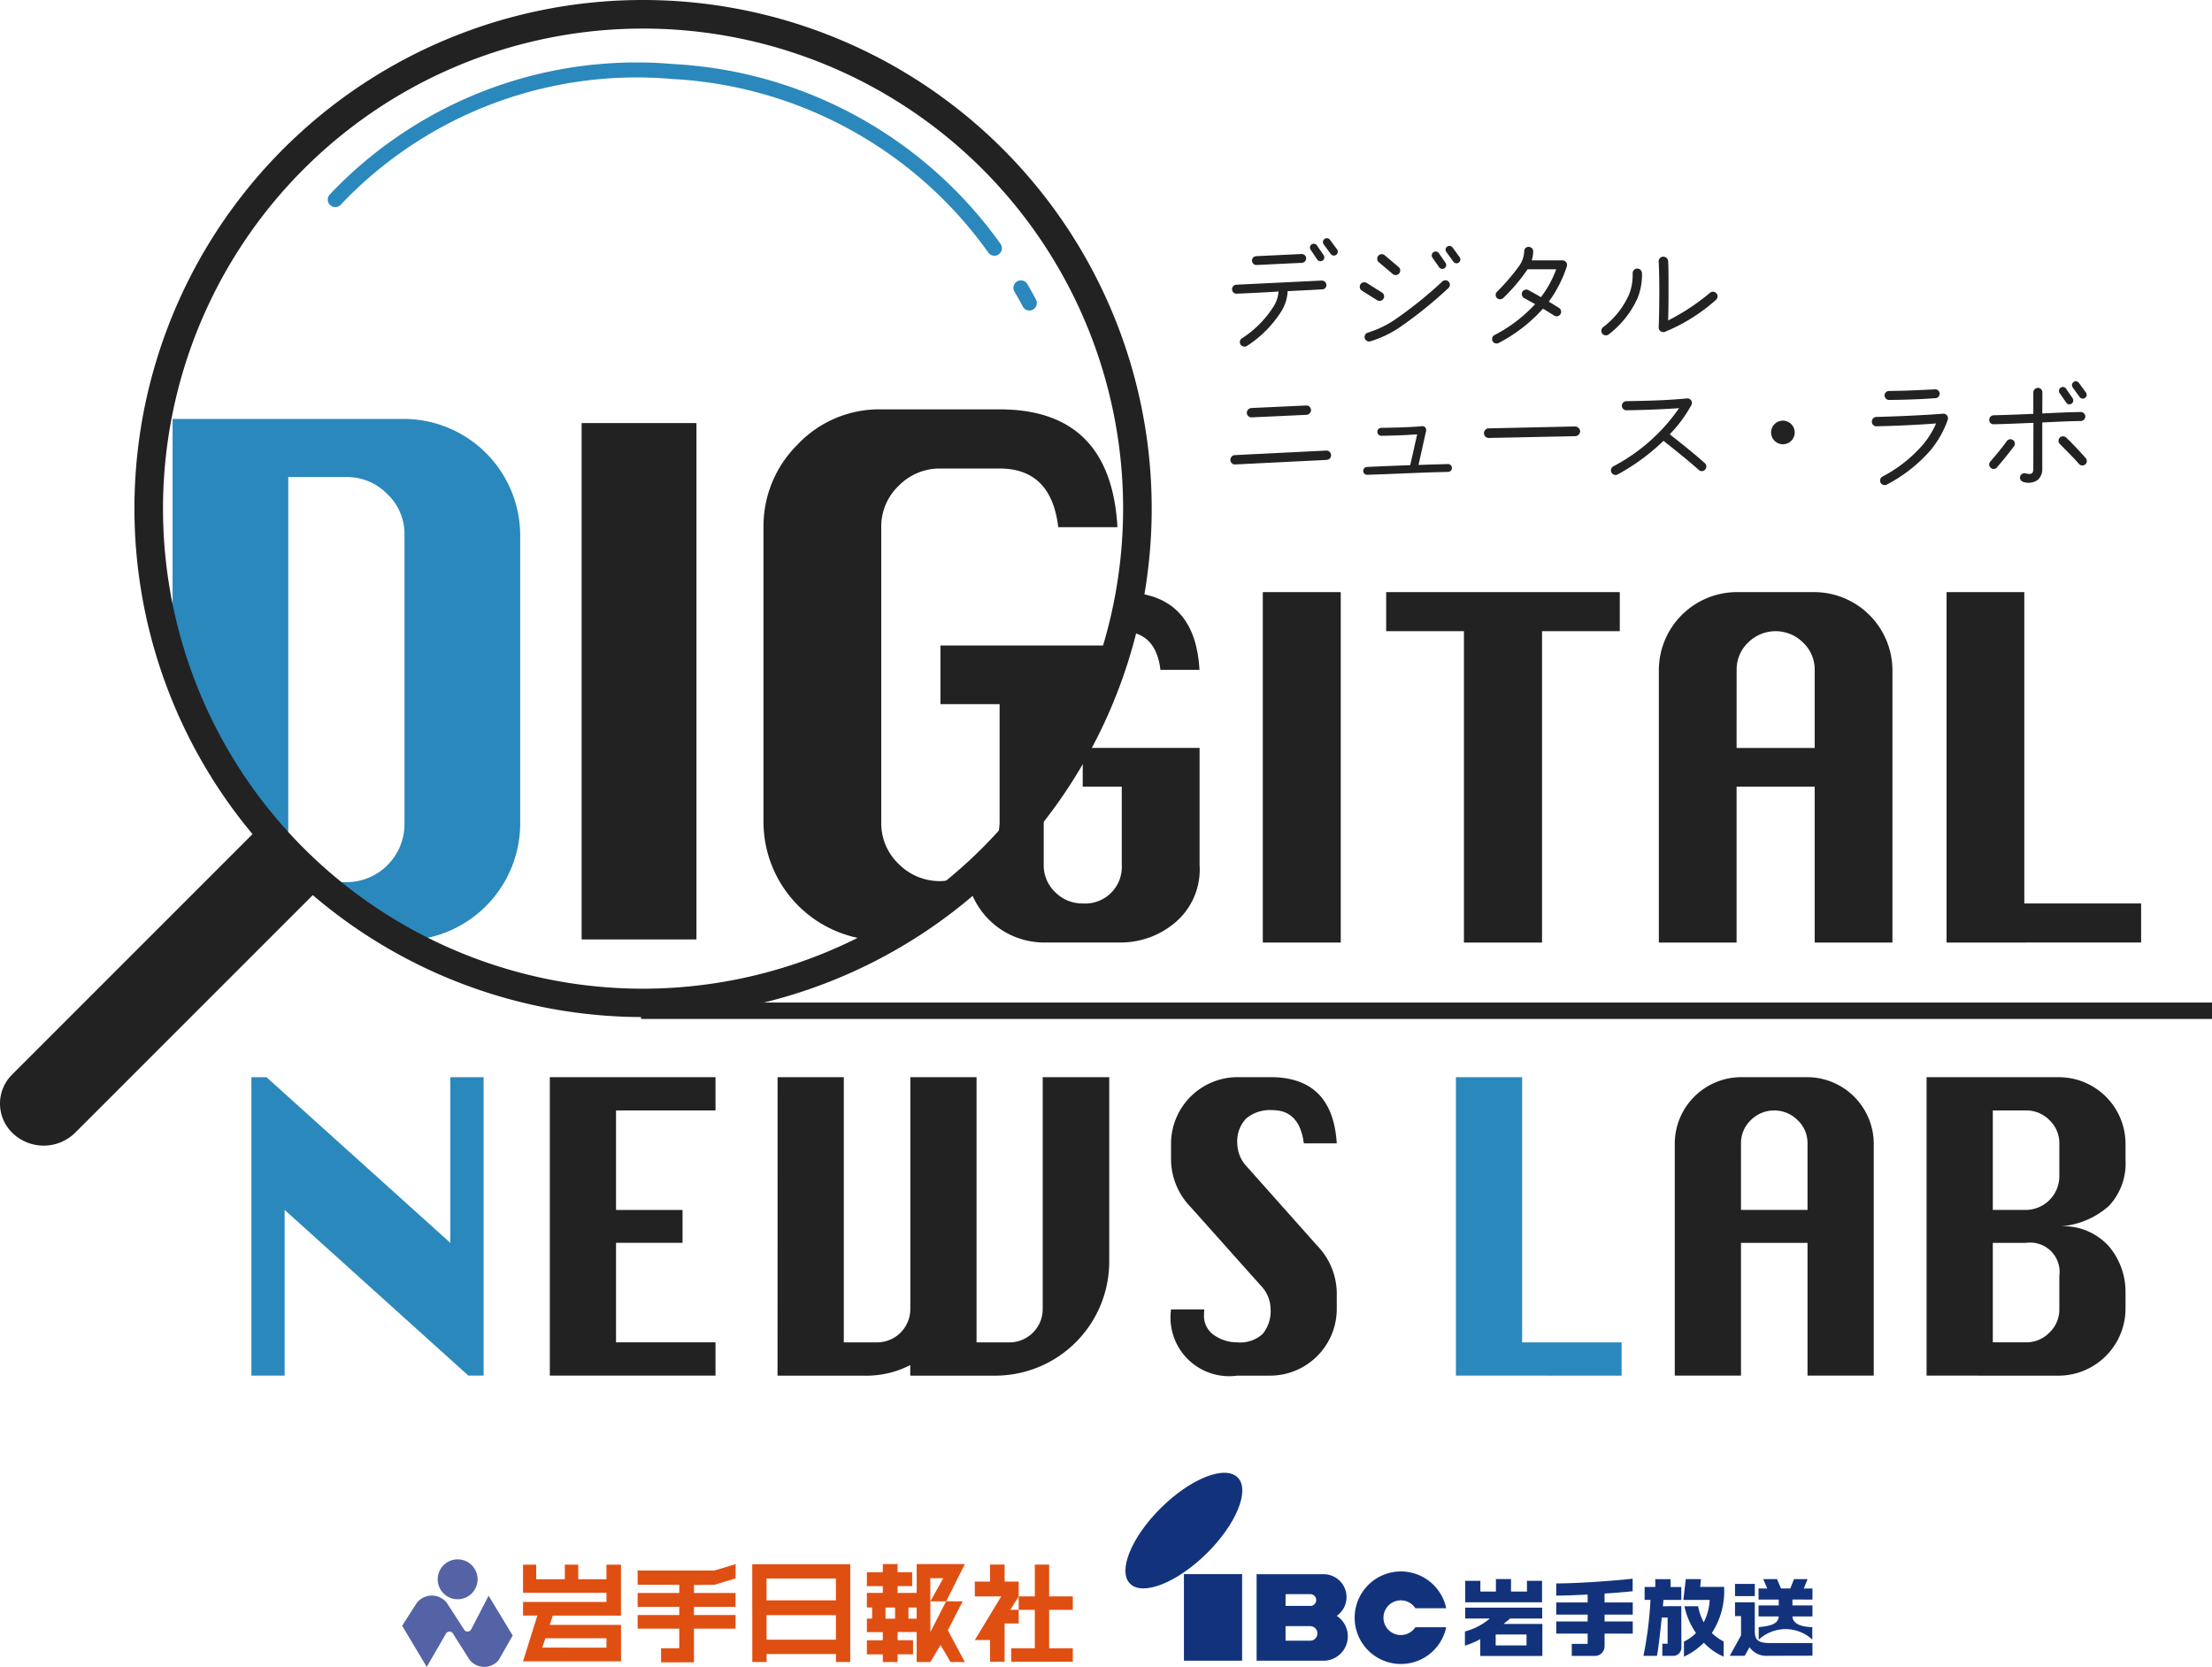 <svg id="グループ_53" data-name="グループ 53" xmlns="http://www.w3.org/2000/svg" xmlns:xlink="http://www.w3.org/1999/xlink" width="154.624" height="116.516" viewBox="0 0 154.624 116.516">
  <defs>
    <style>
      .cls-1 {
        fill: none;
      }

      .cls-2 {
        fill: #2b88bc;
      }

      .cls-3 {
        fill: #222;
      }

      .cls-4 {
        clip-path: url(#clip-path);
      }

      .cls-5 {
        fill: #12337c;
      }

      .cls-6 {
        fill: #5463a5;
      }

      .cls-7 {
        fill: #e04f12;
      }
    </style>
    <clipPath id="clip-path">
      <rect id="長方形_257" data-name="長方形 257" class="cls-1" width="154.624" height="116.516"/>
    </clipPath>
  </defs>
  <path id="パス_1041" data-name="パス 1041" class="cls-2" d="M96.9,436.06V415.2h1.054l12.854,11.582V415.2h2.325V436.06h-1.065L99.224,424.477V436.06Z" transform="translate(-79.327 -339.903)"/>
  <path id="パス_1042" data-name="パス 1042" class="cls-3" d="M211.934,436.06V415.2h11.582v2.325h-6.954v6.954h4.65v2.3h-4.65v6.954h6.954v2.325Z" transform="translate(-173.5 -339.903)"/>
  <g id="グループ_52" data-name="グループ 52">
    <g id="グループ_51" data-name="グループ 51" class="cls-4">
      <path id="パス_1043" data-name="パス 1043" class="cls-3" d="M299.729,415.2h4.629v18.536h2.325a2.329,2.329,0,0,0,2.325-2.3V415.2h4.629v18.536h2.325a2.328,2.328,0,0,0,2.3-2.3V415.2h4.65v12.941a7.976,7.976,0,0,1-7.921,7.921h-5.987v-.739a6.723,6.723,0,0,1-3.292.739h-5.987Z" transform="translate(-245.374 -339.903)"/>
      <path id="パス_1044" data-name="パス 1044" class="cls-3" d="M462.975,419.828h-2.3q-.3-2.325-2.195-2.325a2.577,2.577,0,0,0-1.837.587,2.3,2.3,0,0,0-.619,1.749,2.4,2.4,0,0,0,.684,1.63l4.911,5.52a4.833,4.833,0,0,1,1.358,3.27v1.174a4.666,4.666,0,0,1-4.629,4.629h-2.325a4.1,4.1,0,0,1-4.629-4.629h2.325c-.015.159-.022.286-.022.38a1.617,1.617,0,0,0,.728,1.434,2.805,2.805,0,0,0,1.6.489,2.308,2.308,0,0,0,1.782-.6,2.5,2.5,0,0,0,.543-1.738,2.373,2.373,0,0,0-.684-1.63l-4.911-5.5A4.806,4.806,0,0,1,451.393,421v-1.173a4.656,4.656,0,0,1,4.629-4.629h2.325q4.346,0,4.629,4.629" transform="translate(-369.534 -339.904)"/>
      <path id="パス_1045" data-name="パス 1045" class="cls-2" d="M561.194,436.06V415.2h4.629v18.536h6.954v2.325Z" transform="translate(-459.423 -339.903)"/>
      <path id="パス_1046" data-name="パス 1046" class="cls-3" d="M645.558,436.059V419.827a4.656,4.656,0,0,1,4.629-4.629h4.651a4.666,4.666,0,0,1,4.629,4.629v16.233h-4.629V426.78h-4.651v9.279Zm4.629-11.582h4.651v-4.65a2.2,2.2,0,0,0-.69-1.624,2.315,2.315,0,0,0-3.276,0,2.208,2.208,0,0,0-.684,1.624Z" transform="translate(-528.488 -339.903)"/>
      <path id="パス_1047" data-name="パス 1047" class="cls-3" d="M742.623,436.059V415.2H751.9a4.666,4.666,0,0,1,4.629,4.629V421a4.329,4.329,0,0,1-1.157,3.194,5.682,5.682,0,0,1-3.471,1.434,4.25,4.25,0,0,1,3.471,1.4,4.918,4.918,0,0,1,1.157,3.233v1.174a4.695,4.695,0,0,1-4.629,4.628Zm4.629-11.582h2.325a2.357,2.357,0,0,0,2.325-2.325v-2.325a2.2,2.2,0,0,0-.69-1.624,2.252,2.252,0,0,0-1.635-.679h-2.325Zm0,9.257h2.325a2.242,2.242,0,0,0,1.635-.685,2.2,2.2,0,0,0,.69-1.619v-2.325a2.055,2.055,0,0,0-2.325-2.325h-2.325Z" transform="translate(-607.95 -339.903)"/>
      <rect id="長方形_252" data-name="長方形 252" class="cls-3" width="109.812" height="1.146" transform="translate(44.812 70.079)"/>
      <rect id="長方形_253" data-name="長方形 253" class="cls-3" width="5.448" height="24.495" transform="translate(88.273 41.39)"/>
      <path id="パス_1048" data-name="パス 1048" class="cls-3" d="M539.75,252.732V230.968h-5.435v-2.73h16.33v2.73H545.21v21.765Z" transform="translate(-437.418 -186.847)"/>
      <path id="パス_1049" data-name="パス 1049" class="cls-3" d="M639.419,252.732v-19.06a5.466,5.466,0,0,1,5.434-5.435h5.46a5.478,5.478,0,0,1,5.435,5.435v19.06h-5.435V241.837h-5.46v10.895Zm5.434-13.6h5.46v-5.46a2.582,2.582,0,0,0-.81-1.907,2.718,2.718,0,0,0-3.846,0,2.592,2.592,0,0,0-.8,1.907Z" transform="translate(-523.462 -186.847)"/>
      <path id="パス_1050" data-name="パス 1050" class="cls-3" d="M750.323,252.732V228.237h5.435V250h8.165v2.73Z" transform="translate(-614.254 -186.847)"/>
      <path id="パス_1051" data-name="パス 1051" class="cls-3" d="M433.739,231.308c1.435.092,2.261.98,2.462,2.686h2.73q-.272-4.828-4.352-5.363-.376,1.358-.84,2.677" transform="translate(-355.082 -187.169)"/>
      <path id="パス_1052" data-name="パス 1052" class="cls-3" d="M380.543,291.021h2.73v5.461a2.556,2.556,0,0,1-2.73,2.7,2.649,2.649,0,0,1-1.926-.791,2.586,2.586,0,0,1-.8-1.914v-5.643a40.576,40.576,0,0,1-5.422,5.916,5.46,5.46,0,0,0,5.422,5.162h5.46a5.889,5.889,0,0,0,3.693-1.365,4.854,4.854,0,0,0,1.742-4.07v-8.165h-8.165Z" transform="translate(-304.859 -236.031)"/>
      <path id="パス_1053" data-name="パス 1053" class="cls-3" d="M366.421,262.552a43.024,43.024,0,0,0,8.45-11.7v-2.041H362.5v4.1h4.137v8.274a6.024,6.024,0,0,1-.216,1.369" transform="translate(-296.762 -203.69)"/>
      <path id="パス_1054" data-name="パス 1054" class="cls-3" d="M306.652,190.758a4.014,4.014,0,0,1-2.919-1.2,3.918,3.918,0,0,1-1.218-2.9V166.016a3.928,3.928,0,0,1,1.218-2.89,4,4,0,0,1,2.919-1.208h4.137q3.614,0,4.1,4.1h4.137q-.464-8.235-8.234-8.235h-8.274a7.842,7.842,0,0,0-5.847,2.455,8.02,8.02,0,0,0-2.387,5.78v20.645a8.294,8.294,0,0,0,7.249,8.175,43.013,43.013,0,0,0,6.161-4.209,6.6,6.6,0,0,1-1.039.132" transform="translate(-240.914 -129.168)"/>
      <path id="パス_1055" data-name="パス 1055" class="cls-2" d="M82.737,161.473H66.527V179.52a43.03,43.03,0,0,0,8.086,11.265v-25.25h4.063a3.937,3.937,0,0,1,2.857,1.186,3.843,3.843,0,0,1,1.205,2.838v20.272a4.066,4.066,0,0,1-4.062,4.024h-.638a43,43,0,0,0,5.854,3.976,8.185,8.185,0,0,0,6.933-8V169.559a8.151,8.151,0,0,0-8.086-8.086" transform="translate(-54.463 -132.19)"/>
      <path id="パス_1056" data-name="パス 1056" class="cls-3" d="M44.952,0a35.535,35.535,0,0,0-27.3,58.306L.836,75.123a2.856,2.856,0,0,0,0,4.039,3.136,3.136,0,0,0,4.435,0L21.864,62.569A35.547,35.547,0,1,0,44.952,0m0,69.111A33.557,33.557,0,1,1,78.509,35.554,33.595,33.595,0,0,1,44.952,69.111" transform="translate(0)"/>
      <path id="パス_1057" data-name="パス 1057" class="cls-2" d="M172.942,37.725a.523.523,0,0,1-.431-.225A29,29,0,0,0,150.4,25.371a28.487,28.487,0,0,0-23.151,8.785.524.524,0,1,1-.772-.709,29.528,29.528,0,0,1,23.994-9.122,30.047,30.047,0,0,1,22.9,12.577.524.524,0,0,1-.43.823" transform="translate(-103.428 -19.85)"/>
      <path id="パス_1058" data-name="パス 1058" class="cls-2" d="M391.7,110.04a.524.524,0,0,1-.464-.279c-.191-.362-.392-.721-.6-1.067a.524.524,0,0,1,.9-.532c.212.36.421.733.62,1.109a.524.524,0,0,1-.463.769" transform="translate(-319.741 -88.335)"/>
      <rect id="長方形_254" data-name="長方形 254" class="cls-3" width="8.027" height="36.095" transform="translate(40.657 29.573)"/>
      <path id="パス_1059" data-name="パス 1059" class="cls-5" d="M570.17,608.777h-1.056v.749H568v-.872h-1.056v.872h-1.087v-.749H564.8v1.5h5.369Z" transform="translate(-462.376 -498.276)"/>
      <path id="パス_1060" data-name="パス 1060" class="cls-5" d="M567.834,620.437h2.238v-.758h-5.381v.758h1.723a4.42,4.42,0,0,1-1.742.905v.994a6.028,6.028,0,0,0,1.072-.455v1.175h4.341v-2.241H567.37c.195-.151.353-.283.463-.379m1.146,1.881h-2.157v-.764h2.157Z" transform="translate(-462.27 -507.302)"/>
      <path id="パス_1061" data-name="パス 1061" class="cls-5" d="M603.246,609.555c.8-.052,1.527-.112,1.963-.165v-.873c-1.29.142-3.831.33-5.341.33v.85c.541,0,1.352-.029,2.195-.073v.552h-2.195v.85h2.195v.48h-2.195v.85h2.195v.716h-1.109v.842h1.668a.681.681,0,0,0,.625-.682v-.876h1.97v-.85h-1.97v-.48h1.97v-.85h-1.97Z" transform="translate(-491.083 -498.164)"/>
      <path id="パス_1062" data-name="パス 1062" class="cls-5" d="M634.851,610.593c.018-.191.031-.344.039-.442h1.248v-.9h-.748V608.7h-1.072v.547h-.745v.9h.409a26.129,26.129,0,0,1-.49,3.916h.941c.092-.414.236-1.675.339-2.678h.409v1.825h-.37v.852h.807a.575.575,0,0,0,.528-.563l-.008-2.911Z" transform="translate(-518.611 -498.316)"/>
      <path id="パス_1063" data-name="パス 1063" class="cls-5" d="M651.725,609.206h-1.673l.056-.547h-1.061l-.169,1.456h1.837a3.711,3.711,0,0,1-.415,1.565,3.77,3.77,0,0,1-.392-1.123h-.957a5.169,5.169,0,0,0,.807,1.87,2.932,2.932,0,0,1-.839.6v1.054a4.879,4.879,0,0,0,1.391-.972,4.16,4.16,0,0,0,1.383.972v-1.062a3.433,3.433,0,0,1-.824-.589,5.374,5.374,0,0,0,.856-3.223" transform="translate(-531.206 -498.28)"/>
      <path id="パス_1064" data-name="パス 1064" class="cls-5" d="M681.617,610.091v-.772h-.607l.268-.659h-.949l-.263.659h-.646l-.28-.659h-.965l.28.659h-.607v.772h1.413v.41h-1.413v.772h1.411c-.026.59-.766.677-1.4.748v.877a2.754,2.754,0,0,1,3.747-.008v-.868c-.67-.023-1.348-.175-1.389-.748h1.4V610.5h-1.4v-.41Z" transform="translate(-554.922 -498.281)"/>
      <rect id="長方形_255" data-name="長方形 255" class="cls-5" width="1.383" height="0.853" transform="translate(121.283 110.716)"/>
      <path id="パス_1065" data-name="パス 1065" class="cls-5" d="M668.5,619.643v-2.027h-1.383l0,.965h.421v1.348l-.788,1.426h1.045l.338-.6a1.416,1.416,0,0,0,1.23.6l3.168-.008v-.884H669.6c-.836,0-1.1-.185-1.1-.82" transform="translate(-545.836 -505.613)"/>
      <path id="パス_1066" data-name="パス 1066" class="cls-5" d="M436.31,570.091c-2.08,2.05-3.057,4.43-2.183,5.317s3.269-.055,5.348-2.1,3.057-4.43,2.183-5.317-3.269.055-5.348,2.1" transform="translate(-355.137 -464.71)"/>
      <rect id="長方形_256" data-name="長方形 256" class="cls-5" width="4.068" height="6.05" transform="translate(82.759 110.033)"/>
      <path id="パス_1067" data-name="パス 1067" class="cls-5" d="M489.98,609.69a1.6,1.6,0,0,0-.949-2.911l-4.654,0v6.046h4.764a1.708,1.708,0,0,0,.839-3.134m-3.577-1.518h1.69a.413.413,0,1,1-.028.819H486.4Zm1.671,3.252H486.4v-1.016h1.7a.509.509,0,1,1-.034,1.015" transform="translate(-396.537 -496.74)"/>
      <path id="パス_1068" data-name="パス 1068" class="cls-5" d="M525.272,610.186a1.213,1.213,0,1,1,1.023-1.875h2.156a3.234,3.234,0,1,0,0,1.328h-2.157a1.219,1.219,0,0,1-1.019.547" transform="translate(-427.358 -495.895)"/>
      <path id="パス_1069" data-name="パス 1069" class="cls-6" d="M170.113,603.853a1.394,1.394,0,1,0-1.394-1.394,1.394,1.394,0,0,0,1.394,1.394" transform="translate(-138.122 -492.064)"/>
      <path id="パス_1070" data-name="パス 1070" class="cls-6" d="M156.733,620l-1.717-2.877,1.017-1.59a1.334,1.334,0,0,1,2.1-.016l1.192,1.844a.289.289,0,0,0,.525,0l1.208-2.337,1.685,2.782-.97,1.7a1.3,1.3,0,0,1-2.051-.016l-1.144-1.8a.281.281,0,0,0-.509,0Z" transform="translate(-126.904 -503.482)"/>
      <path id="パス_1071" data-name="パス 1071" class="cls-7" d="M203.475,607.32h4.982v2.546h-6.851l1-3.2h-1v-.953h5.834v-.636h-5.834V603.11h.922v1.017h2V603.11h.938v1.017h1.971V603.11h1.017v3.561h-4.769Zm3.965,1.592v-.656h-4.272l-.213.65Z" transform="translate(-165.045 -493.738)"/>
      <path id="パス_1072" data-name="パス 1072" class="cls-7" d="M252.636,602.889l-1.478.445h-5.373v1h2.909v.572h-2.909v.97h2.909v.572h-2.909v.954h2.909v1.367h-1.272v.985h2.3V607.4h2.909v-.954h-2.909v-.572h2.909v-.97h-2.909v-.557l1.431-.016,1.478-.445Z" transform="translate(-201.212 -493.556)"/>
      <path id="パス_1073" data-name="パス 1073" class="cls-7" d="M289.965,602.934h6.851v6.835h-1v-.556h-4.848v.556h-1Zm1,2.527h4.848v-1.526h-4.848Zm0,2.75h4.848v-1.717h-4.848Z" transform="translate(-237.381 -493.594)"/>
      <path id="パス_1074" data-name="パス 1074" class="cls-7" d="M339.682,605.492l-1.1,0v2.146l1.1-2.15,1.156.006-1.037,2.017,1.192,2.226h-1l-.7-1.193-.715,1.193h-.954v-2.1h-1.335v.572h1.081v.985h-1.081v.541h-1.033V609.2h-1.113v-.985h1.113v-.572h-1.113V606.7h.366v-.779h-.366v-1.017h1.113v-.477h-1.113v-.97h1.113v-.572h1.033v.572h1.018v.97h-1.018v.477h1.335v-2.019h3.37Zm-4.237,1.212h.668v-.779h-.668Zm1.606,0h.572v-.779h-.572Zm1.526-1.208.906-1.621h-.906Z" transform="translate(-273.546 -493.557)"/>
      <path id="パス_1075" data-name="パス 1075" class="cls-7" d="M375.754,604.258h1.065v-1.192h1.018v1.192h.985v1.033l-.588.938h.588v.954h-.985v2.671h-1.018v-1.51h-1.065l1.844-3.052h-1.844Z" transform="translate(-307.612 -493.702)"/>
      <path id="パス_1076" data-name="パス 1076" class="cls-7" d="M391.431,605.291v-2.225h1v2.225h1.654v.938h-1.654v2.687h1.654v.938h-4.308v-.938h1.653v-2.687H390.3v-.938Z" transform="translate(-319.093 -493.701)"/>
      <path id="パス_1077" data-name="パス 1077" class="cls-3" d="M481.225,95.368l-2.419.124a2.947,2.947,0,0,1-.415,1.368,7.939,7.939,0,0,1-2.419,2.454.334.334,0,0,1-.45-.079.315.315,0,0,1,.079-.441,7.244,7.244,0,0,0,2.233-2.251,2.258,2.258,0,0,0,.335-1.024c-.706.044-2.2.124-2.939.15a.305.305,0,0,1-.309-.3.313.313,0,0,1,.291-.327l5.976-.291a.32.32,0,0,1,.327.3.305.305,0,0,1-.291.318M479.8,93.514c-1.042.044-2.348.115-3.169.15a.309.309,0,0,1-.018-.618l3.16-.15a.313.313,0,0,1,.327.291.32.32,0,0,1-.3.327m1.518-.547a.273.273,0,1,1-.45.309l-.45-.671a.267.267,0,1,1,.441-.3Zm.936-.4a.272.272,0,1,1-.441.318l-.494-.671a.272.272,0,0,1,.441-.318Z" transform="translate(-388.796 -75.14)"/>
      <path id="パス_1078" data-name="パス 1078" class="cls-3" d="M525.347,98.583l-1.068-.671a.315.315,0,0,1-.106-.433.325.325,0,0,1,.441-.106l1.068.671a.317.317,0,1,1-.336.538m4.987-.856a29.67,29.67,0,0,1-3.443,2.772,7.59,7.59,0,0,1-2.013.953.315.315,0,1,1-.194-.6,7.172,7.172,0,0,0,1.862-.883,29.1,29.1,0,0,0,3.372-2.71.313.313,0,0,1,.415.468m-3.9-.98-.971-.821a.319.319,0,1,1,.415-.485l.971.821a.319.319,0,1,1-.415.486m3.689-.786a.273.273,0,1,1-.45.309l-.459-.662a.273.273,0,1,1,.45-.309Zm.989-.388a.268.268,0,0,1-.433.318l-.494-.68a.258.258,0,0,1,.053-.371.268.268,0,0,1,.38.053Z" transform="translate(-429.079 -77.596)"/>
      <path id="パス_1079" data-name="パス 1079" class="cls-3" d="M579.138,98.97c.265.159.512.309.715.441a.316.316,0,1,1-.344.53c-.212-.132-.485-.309-.777-.477a10.9,10.9,0,0,1-3.089,2.392.312.312,0,1,1-.3-.547,10.338,10.338,0,0,0,2.842-2.163c-.2-.115-.583-.318-.768-.424a.332.332,0,0,1-.132-.433.326.326,0,0,1,.432-.124c.212.115.653.362.874.494a7.5,7.5,0,0,0,1.068-1.951h-2a12.6,12.6,0,0,1-1.695,2,.318.318,0,0,1-.441.018.309.309,0,0,1-.009-.441,14.706,14.706,0,0,0,1.553-1.809,1.859,1.859,0,0,0,.353-1.024.3.3,0,0,1,.309-.309.309.309,0,0,1,.318.309,2.265,2.265,0,0,1-.1.635H580.1a.316.316,0,0,1,.3.415,8.722,8.722,0,0,1-1.262,2.472" transform="translate(-470.875 -77.886)"/>
      <path id="パス_1080" data-name="パス 1080" class="cls-3" d="M619.717,101.824a6.6,6.6,0,0,1-2.021,2.542.32.32,0,0,1-.406-.494,5.855,5.855,0,0,0,1.827-2.286,3.677,3.677,0,0,0,.256-1.5.324.324,0,0,1,.318-.326.339.339,0,0,1,.336.326,4.389,4.389,0,0,1-.309,1.739m5.49.115a12.5,12.5,0,0,1-3.6,2.251.326.326,0,0,1-.415-.327c.026-.5.044-1.571.044-2.577,0-.821-.018-1.615-.044-2.013a.324.324,0,0,1,.3-.344.34.34,0,0,1,.362.3c.027.371.027,1.227.027,2.057,0,.75-.009,1.536-.027,2.1a15.246,15.246,0,0,0,2.948-1.951.323.323,0,0,1,.406.5" transform="translate(-505.248 -80.987)"/>
      <path id="パス_1081" data-name="パス 1081" class="cls-3" d="M480.992,160.1l-6.4.318a.317.317,0,0,1-.327-.309.332.332,0,0,1,.309-.344l6.382-.318a.327.327,0,1,1,.035.653m-1.4-3.151-3.831.177a.321.321,0,0,1-.344-.309.339.339,0,0,1,.318-.344l3.831-.177a.324.324,0,0,1,.336.309.332.332,0,0,1-.309.344" transform="translate(-388.259 -127.952)"/>
      <path id="パス_1082" data-name="パス 1082" class="cls-3" d="M531.393,167.456c-1.8.035-3.884.15-5.649.2a.267.267,0,0,1-.274-.265.275.275,0,0,1,.265-.282c.388-.018,1.721-.079,3.019-.124l.486-2.154c-.4.026-1.139.079-2.5.1a.278.278,0,0,1-.009-.556c2.048-.027,2.754-.106,2.825-.115a.268.268,0,0,1,.309.327l-.53,2.383c.936-.035,1.757-.053,2.039-.062a.274.274,0,1,1,.018.547" transform="translate(-430.177 -134.469)"/>
      <path id="パス_1083" data-name="パス 1083" class="cls-3" d="M578.377,165.058l-5.994.124a.337.337,0,1,1-.018-.671l5.993-.132a.367.367,0,0,1,.371.335.358.358,0,0,1-.353.344" transform="translate(-468.273 -134.569)"/>
      <path id="パス_1084" data-name="パス 1084" class="cls-3" d="M627.128,158.568c-.794-.706-1.651-1.386-2.472-2.039a14.84,14.84,0,0,1-3.2,2.348.322.322,0,0,1-.309-.565,12.839,12.839,0,0,0,4.6-4.069c-.706.053-1.986.124-3.672.15a.318.318,0,0,1-.018-.636c1.4-.026,2.834-.053,4.237-.194a.316.316,0,0,1,.318.45,9.482,9.482,0,0,1-1.518,2.057c.856.68,1.651,1.306,2.454,2.021a.32.32,0,0,1,.018.45.31.31,0,0,1-.441.026" transform="translate(-508.373 -125.714)"/>
      <path id="パス_1085" data-name="パス 1085" class="cls-3" d="M683.516,163.79a.825.825,0,1,1,.821-.821.821.821,0,0,1-.821.821" transform="translate(-558.883 -132.736)"/>
      <path id="パス_1086" data-name="パス 1086" class="cls-3" d="M725.64,154.312a10.47,10.47,0,0,1-3.063,2.41.318.318,0,0,1-.309-.556,9.681,9.681,0,0,0,2.86-2.268,6.242,6.242,0,0,0,.891-1.448c-.759.062-2.277.159-4.166.2a.317.317,0,0,1-.327-.309.333.333,0,0,1,.309-.344c2.013-.053,3.637-.15,4.317-.2l.344-.026a.32.32,0,0,1,.335.424,6.932,6.932,0,0,1-1.192,2.118m.336-3.628c-1.077.079-2.163.115-3.24.124a.32.32,0,0,1-.318-.309.309.309,0,0,1,.309-.318c1.068-.009,2.145-.062,3.213-.115a.309.309,0,0,1,.035.618" transform="translate(-590.68 -122.852)"/>
      <path id="パス_1087" data-name="パス 1087" class="cls-3" d="M767.307,152.977a.3.3,0,0,1-.433.035.31.31,0,0,1-.035-.441c.406-.468.812-.953,1.174-1.456a.31.31,0,0,1,.5.362c-.256.353-.839,1.077-1.209,1.5m5.87-3.239c-.574,0-1.6.044-2.7.1v3.222a1,1,0,0,1-.318.794,1.141,1.141,0,0,1-1.033.132.31.31,0,0,1-.194-.388.318.318,0,0,1,.388-.2c.115.035.344.071.441-.018.035-.035.088-.088.088-.318l.009-3.2c-1.006.044-2.021.088-2.78.1a.294.294,0,0,1-.309-.3.321.321,0,0,1,.3-.327c.759-.018,1.765-.053,2.781-.1v-1.5a.336.336,0,0,1,.326-.318.321.321,0,0,1,.309.318l-.009,1.474c1.094-.053,2.11-.1,2.7-.1a.313.313,0,0,1,.309.309.321.321,0,0,1-.309.318m.309,3.028a.31.31,0,0,1-.441-.026c-.415-.477-.98-1.024-1.342-1.4a.309.309,0,0,1,0-.441.328.328,0,0,1,.45,0c.433.406,1.112,1.148,1.359,1.43a.31.31,0,0,1-.026.441m-.891-4.625a.272.272,0,0,1-.071.38.262.262,0,0,1-.371-.071l-.459-.662a.273.273,0,1,1,.45-.309Zm.935-.4a.271.271,0,0,1-.432.327l-.494-.68a.27.27,0,0,1,.062-.38.26.26,0,0,1,.371.062Z" transform="translate(-627.713 -120.307)"/>
    </g>
  </g>
</svg>
